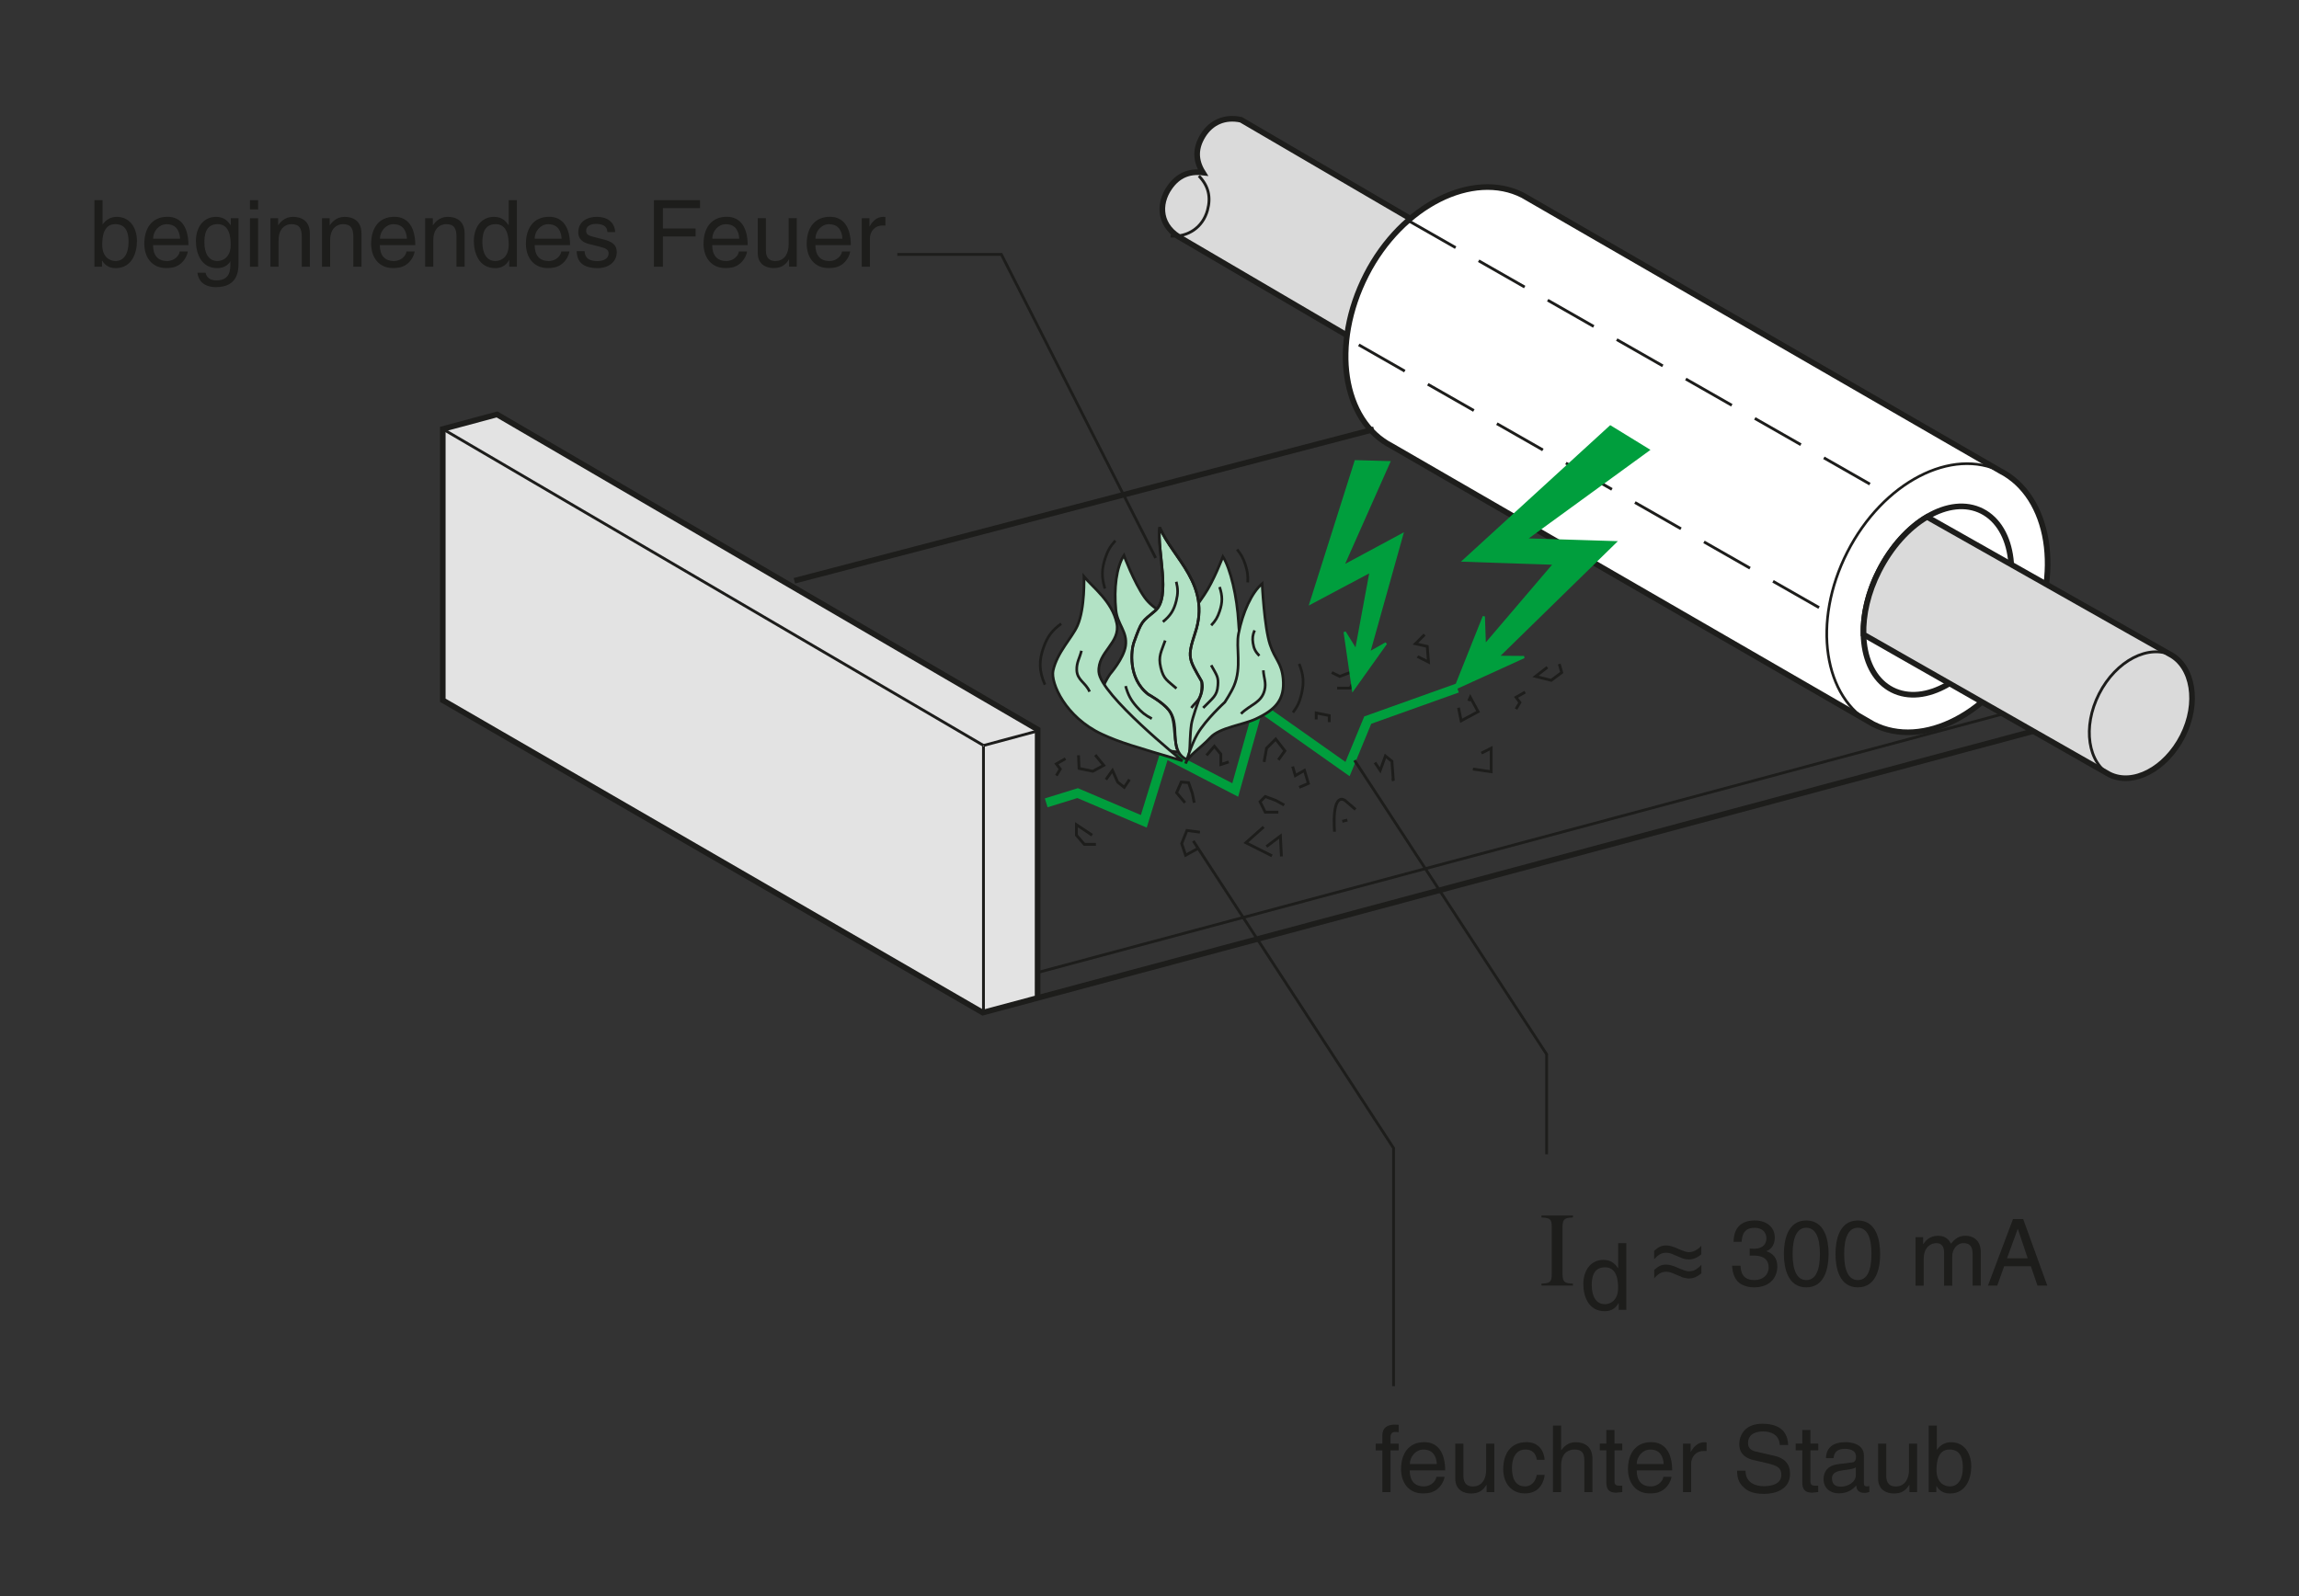 <?xml version="1.0" encoding="utf-8"?>
<!-- Generator: Adobe Illustrator 15.0.0, SVG Export Plug-In . SVG Version: 6.00 Build 0)  -->
<!DOCTYPE svg PUBLIC "-//W3C//DTD SVG 1.1//EN" "http://www.w3.org/Graphics/SVG/1.1/DTD/svg11.dtd">
<svg version="1.1" xmlns="http://www.w3.org/2000/svg" xmlns:xlink="http://www.w3.org/1999/xlink" x="0px" y="0px" width="347px"
	 height="241px" viewBox="0 0 347 241" style="enable-background:new 0 0 347 241;" xml:space="preserve">
<rect x="0" y="0" width="347" height="241" fill="#333333" stroke="none"/>
<style type="text/css">
<![CDATA[
	.st0{fill-rule:evenodd;clip-rule:evenodd;fill:#B2E2C5;stroke:#1D1D1B;stroke-width:0.4;stroke-miterlimit:3.864;}
	.st1{fill-rule:evenodd;clip-rule:evenodd;fill:none;stroke:#009E3D;stroke-width:1.4;stroke-miterlimit:3.864;}
	.st2{fill-rule:evenodd;clip-rule:evenodd;fill:none;stroke:#1D1D1B;stroke-width:0.85;stroke-miterlimit:3.864;}
	.st3{fill:#1D1D1B;}
	.st4{fill-rule:evenodd;clip-rule:evenodd;fill:#E3E3E3;}
	.st5{fill-rule:evenodd;clip-rule:evenodd;fill:#DADADA;stroke:#1D1D1B;stroke-width:0.85;stroke-miterlimit:3.864;}
	.st6{fill-rule:evenodd;clip-rule:evenodd;fill:#FFFFFF;stroke:#1D1D1B;stroke-width:0.85;stroke-miterlimit:3.864;}
	.st7{fill-rule:evenodd;clip-rule:evenodd;fill:none;stroke:#1D1D1B;stroke-width:0.425;stroke-miterlimit:3.864;}
	
		.st8{fill-rule:evenodd;clip-rule:evenodd;fill:none;stroke:#1D1D1B;stroke-width:0.425;stroke-miterlimit:3.864;stroke-dasharray:8,4;}
	.st9{fill-rule:evenodd;clip-rule:evenodd;fill:#009E3D;stroke:#009E3D;stroke-width:0.34;stroke-miterlimit:3.864;}
	.st10{fill-rule:evenodd;clip-rule:evenodd;fill:none;stroke:#1D1D1B;stroke-width:0.4;stroke-miterlimit:3.864;}
]]>
</style>
<g id="Arrière-plan">
</g>
<g id="Fond">
</g>
<g id="planche">
</g>
<g id="Repères">
</g>
<g id="_x31_00">
</g>
<g id="Planche">
</g>
<g id="Premier_plan">
	<g>
		<polygon class="st4" points="148.27,152.86 66.76,105.69 66.76,64.75 74.96,62.54 156.56,110.12 156.54,150.39 		"/>
		<polyline class="st2" points="301.32,88.32 324.8,101.76 324.8,105.59 148.34,152.88 66.83,105.72 66.83,64.77 75.02,62.57 
			156.62,110.14 156.61,150.42 		"/>
		<line class="st7" x1="156.64" y1="146.82" x2="324.8" y2="101.76"/>
		<path class="st5" d="M297.36,82.34c3.57,1.82-5.55,19.87-9.12,18.05L178.52,36.1c-3.57-1.82-3.78-5.26-1.96-7.83
			c1.23-1.75,2.88-2.48,5-2.22c-1.19-1.9-1.13-3.71,0-5.56c1.27-2.07,3.37-2.93,5.75-2.41L297.36,82.34z"/>
		<line class="st7" x1="66.83" y1="64.77" x2="148.45" y2="112.55"/>
		<path class="st7" d="M180.95,26.56c1.45,1.5,1.85,3.18,1.3,5.19c-0.7,2.55-2.92,4.08-5.56,3.89"/>
		<path class="st6" d="M229.84,29.48l72.07,41.62c7.51,3.83,9.48,15.59,4.12,26.11c-5.36,10.52-15.79,15.95-23.3,12.12L210.1,67.36
			c-7.51-3.83-9.25-15.34-3.89-25.86C211.57,30.98,222.33,25.65,229.84,29.48z"/>
		<path class="st2" d="M299.16,77.18c4.89,2.49,5.93,10.62,2.15,18.04s-10.82,11.42-15.71,8.93c-4.89-2.49-5.78-10.53-2-17.95
			C287.38,78.77,294.27,74.69,299.16,77.18z"/>
		<path class="st10" d="M282.72,109.33c-7.51-3.83-9.25-15.46-3.89-25.98c5.36-10.52,15.79-15.95,23.3-12.12"/>
		<path class="st5" d="M281.27,95.79c-0.08-2.97,0.67-6.34,2.33-9.59c1.88-3.69,4.47-6.52,7.26-8.16l36.6,20.7
			c3.57,1.82,4.51,7.41,1.96,12.41c-2.55,5-7.51,7.58-11.08,5.76L281.27,95.79z"/>
		<path class="st7" d="M318.68,117.1c-3.57-1.82-4.4-7.35-1.85-12.35c2.55-5,7.51-7.58,11.08-5.76"/>
		<line class="st7" x1="148.44" y1="112.68" x2="148.44" y2="152.78"/>
		<line class="st7" x1="148.45" y1="112.55" x2="156.38" y2="110.42"/>
		<polyline class="st1" points="219.95,103.89 206.44,108.72 203.39,116.11 189.99,106.65 186.44,119.27 175.8,113.75 172.64,124 
			162.65,119.74 157.91,121.21 		"/>
		<line class="st8" x1="212.76" y1="33.42" x2="284.99" y2="74.66"/>
		<line class="st8" x1="274.56" y1="91.73" x2="203.12" y2="50.94"/>
		<path class="st8" d="M201.42,125.57c-0.39-6.31,1.58-4.73,1.58-4.73l2.76,2.37L202.6,124"/>
		<polyline class="st8" points="222.31,116.11 225.07,116.51 225.07,112.96 223.5,113.75 219.95,114.54 		"/>
		<polyline class="st8" points="182.5,107.44 186.84,108.23 186.05,104.29 183.29,104.29 181.32,106.65 183.29,104.29 
			184.08,107.05 		"/>
		<polyline class="st8" points="180.73,128.14 178.95,129.12 178.36,127.35 179.15,125.38 182.11,125.77 182.11,127.35 		"/>
		<polyline class="st8" points="192.95,122.62 190.97,122.62 190.19,121.04 190.97,120.25 192.55,120.84 194.72,122.03 		"/>
		<polyline class="st8" points="192.95,114.73 193.93,113.35 192.55,111.58 191.17,112.96 190.78,115.13 192.16,116.31 		"/>
		<polyline class="st8" points="164.84,126.09 162.47,124.51 162.47,126.09 163.66,127.47 165.63,127.47 		"/>
		<polyline class="st8" points="191.99,129.21 188.05,127.23 191.05,124.56 193.26,126.22 193.41,129.3 193.26,126.22 
			190.97,127.95 		"/>
		<polyline class="st8" points="178.86,121.19 177.59,119.68 178.29,118.07 179.4,118.16 179.96,119.75 180.45,122.17 		"/>
		<polyline class="st8" points="201.82,103.89 203.79,103.89 204.57,102.32 203.79,101.53 202.21,102.12 201.02,101.53 		"/>
		<polyline class="st8" points="207.53,115.13 208.32,116.31 209.11,114.14 210.09,114.93 210.29,117.69 208.91,118.08 		"/>
		<polyline class="st8" points="195.11,115.72 195.51,117.1 196.89,116.31 197.48,118.28 196.1,118.87 		"/>
		<polyline class="st8" points="215.02,95.81 213.64,97.19 215.42,97.59 215.61,99.95 214.04,99.16 212.66,97.98 		"/>
		<polyline class="st8" points="182.11,114.04 183.29,112.67 184.27,113.85 184.27,115.42 185.46,115.03 		"/>
		<polyline class="st8" points="170.48,117.69 169.69,118.87 168.7,118.08 167.91,116.31 166.93,117.69 		"/>
		<polyline class="st8" points="220.14,106.85 220.54,108.82 223.1,107.44 221.92,105.27 221.33,106.65 		"/>
		<polyline class="st8" points="233.55,100.74 231.77,102.12 234.14,102.71 235.72,101.53 235.32,100.15 236.9,99.95 		"/>
		<polyline class="st8" points="200.63,109.02 200.63,108.03 198.66,107.64 198.66,108.62 		"/>
		<polyline class="st8" points="230.2,104.49 228.82,105.27 229.41,106.06 228.82,107.05 		"/>
		<polygon class="st9" points="202.67,85.52 211.63,80.7 206.62,98.59 209.2,97.13 204.22,104.12 202.96,95.42 204.68,98.19 
			206.89,86.25 197.82,91.08 204.61,69.64 209.66,69.78 		"/>
		<polyline class="st8" points="160.82,114.54 159.44,115.33 160.03,116.11 159.44,117.1 		"/>
		<polyline class="st8" points="165.31,113.98 166.59,115.55 164.94,116.44 162.87,116.01 162.74,113.03 164.29,112.76 		"/>
		<g>
			<path class="st0" d="M166.11,105.17c0.08-1.43,1.42-3.38,1.42-3.38s2.09-2.39,2.36-4.27c0.31-2.17-1.25-3.25-1.46-5.43
				c-0.32-3.23,0.07-6.46,1.21-8.24c0,0,1.52,4.08,3.11,6.33c1.42,2,3.41,2.29,4.33,4.55c2.16-1.01,3.17-2.73,4.67-4.9
				c1.43-2.07,2.83-5.79,2.83-5.79c1.13,1.78,2.14,6,2.36,10.01c0.12,2.16,0.4,3.24,0.79,5.36c0.43,2.36,1.53,5.76,1.53,5.76
				l-8.01,7.48c0,0-2.38,0.95-3.95,0.83c-2.26-0.18-5.12-2.76-5.12-2.76C169.7,109.88,165.97,107.77,166.11,105.17z"/>
			<path class="st0" d="M181.37,102.87c-1.95-3.41-2.21-3.59-0.98-7.31c2.44-7.31-3.33-11.2-5.36-15.95
				c-0.4,3.62,1.77,10.54-0.67,12.6c-2.03,1.71-2.01,1.41-3.23,4.82c-0.36,1.02-0.97,5.36,2.19,7.8c0,0,2.15,1.18,3.1,2.38
				c1.36,1.72,0.35,5.42,1.93,6.94c1.64,1.58,1.02-1.59,1.47-4.78c0.13-0.94,1.1-3.67,1.41-4.44
				C181.72,103.69,181.37,102.87,181.37,102.87z"/>
			<path class="st10" d="M179.28,104.92"/>
			<path class="st0" d="M178.95,115.28c0.41-1.24,2.14-2.21,3.75-3.94c1.39-1.5,4.96-1.92,6.82-2.79c2.94-1.37,4.45-2.88,4.14-6.11
				c-0.24-2.44-1.2-2.8-1.97-5.13c-0.87-2.61-1.19-9.19-1.19-9.19c-1.6,1.37-2.93,4.34-3.56,7.53c-0.43,2.15,0.52,5.05-0.69,7.9
				c-0.43,1.01-1.38,2.46-1.38,2.46s-2.9,2.65-4.13,4.79C179.79,112.43,178.95,115.28,178.95,115.28z"/>
			<path class="st10" d="M190.68,101.2c0.07,1.17,0.47,1.86,0.19,3c-0.47,1.91-2.17,2.17-3.56,3.56"/>
			<path class="st10" d="M179.81,106.88c0.55-0.76,1.13-1.06,1.42-1.96c0.25-0.76,0.14-2.05,0.14-2.05
				c-1.95-3.41-2.21-3.59-0.98-7.31c2.44-7.31-3.33-11.2-5.36-15.95c-0.4,3.62,1.77,10.54-0.67,12.6c-2.03,1.71-2.01,1.41-3.23,4.82
				c-0.36,1.02-0.97,5.36,2.19,7.8c0,0,2.16,1.18,3.1,2.38c1.35,1.73,0.64,3.8,1.23,5.91"/>
			<path class="st0" d="M178.47,114.86c-7.29-2.17-9.38-2.74-12.15-4.02c-5.52-2.56-7.76-7.74-7.37-9.58
				c0.59-2.76,2.87-4.98,3.67-6.79c1.18-2.67,0.99-7.42,0.99-7.42c1.34,1.63,4.25,3.75,4.94,7.03c0.63,2.99-2.91,4.32-2.7,7.37
				C166.1,104.92,178.47,114.86,178.47,114.86z"/>
			<path class="st10" d="M175.87,96.7c-0.58,1.68-1.09,2.36-0.67,4.09c0.44,1.81,0.98,1.91,2.37,3.15"/>
			<path class="st10" d="M178.2,108.03"/>
			<path class="st10" d="M182.81,100.43c0.91,1.61,1.11,1.81,1.01,3.07c-0.12,1.57-0.75,1.85-2.22,3.37"/>
			<path class="st10" d="M195.15,107.57c0.72-0.95,1.01-1.62,1.29-2.77c0.42-1.74,0.31-2.92-0.35-4.58"/>
			<path class="st10" d="M160.17,94.17c-1.38,1-2.04,1.89-2.63,3.49c-0.77,2.09-0.71,3.67,0.18,5.71"/>
			<path class="st10" d="M186.72,82.95c0.64,0.8,0.94,1.34,1.25,2.31c0.32,1,0.41,1.62,0.36,2.67"/>
			<path class="st10" d="M177.54,87.83c0.27,1.09,0.27,1.79,0,2.88c-0.35,1.42-0.88,2.25-2.02,3.17"/>
			<path class="st10" d="M169.89,103.58c0.38,1.33,0.77,2.08,1.68,3.12c0.75,0.85,1.28,1.27,2.28,1.8"/>
			<path class="st10" d="M189.36,95.17c-0.29,0.7-0.35,1.17-0.24,1.92c0.12,0.83,0.38,1.32,0.96,1.92"/>
			<path class="st10" d="M163.23,98.25c-0.28,1.14-0.75,1.75-0.71,2.92c0.06,1.53,1.34,1.86,1.94,3.26"/>
			<path class="st10" d="M168.35,81.62c-0.8,0.89-1.15,1.52-1.53,2.65c-0.56,1.7-0.56,2.88-0.05,4.59"/>
			<path class="st10" d="M184.08,88.62c0.45,1.36,0.46,2.32,0,3.67c-0.31,0.91-0.6,1.42-1.27,2.12"/>
		</g>
		<polygon class="st9" points="230.24,81.44 243.79,81.86 226.08,99.17 230.03,99.2 219.62,103.95 223.96,93.07 224.11,97.42 
			234.62,85.1 220.93,84.64 243.06,64.4 248.81,67.93 		"/>
		<line class="st2" x1="119.9" y1="87.68" x2="207.37" y2="64.82"/>
	</g>
	<polyline class="st7" points="204.45,114.79 233.44,159.17 233.44,174.27 	"/>
	<polyline class="st7" points="180.11,126.96 210.34,173.34 210.34,209.27 	"/>
	<polyline class="st7" points="135.43,38.41 151.14,38.41 174.43,84.24 	"/>
	<g>
		<path class="st3" d="M14.25,40.27V30.22h1.23v3.65h0.03c0.53-0.77,1.26-1.12,2.11-1.13c1.95,0,3.05,1.6,3.05,3.65
			c0,1.75-0.73,4.09-3.22,4.09c-1.25,0-1.76-0.71-2.02-1.12h-0.03v0.91H14.25z M17.4,33.84c-1.78,0-1.97,1.92-1.97,3.11
			c0,1.95,1.22,2.46,2,2.46c1.34,0,1.97-1.22,1.97-2.83C19.41,35.65,19.31,33.84,17.4,33.84z"/>
		<path class="st3" d="M28.35,37.97c-0.04,0.35-0.38,1.39-1.3,2c-0.34,0.22-0.81,0.5-1.99,0.5c-2.06,0-3.28-1.55-3.28-3.67
			c0-2.27,1.09-4.07,3.51-4.07c2.11,0,3.15,1.68,3.15,4.27H23.1c0,1.53,0.71,2.41,2.13,2.41c1.16,0,1.85-0.9,1.89-1.44H28.35z
			 M27.18,36.03c-0.07-1.13-0.55-2.18-2.04-2.18c-1.13,0-2.03,1.05-2.03,2.18H27.18z"/>
		<path class="st3" d="M36,39.67c0,1.05-0.01,3.68-3.4,3.68c-0.87,0-2.56-0.24-2.8-2.18h1.23c0.22,1.16,1.36,1.16,1.65,1.16
			c2.13,0,2.09-1.71,2.09-2.58v-0.31h-0.03v0.06c-0.32,0.52-0.97,0.98-1.95,0.98c-2.49,0-3.22-2.34-3.22-4.09
			c0-2.06,1.11-3.65,3.05-3.65c1.33,0,1.89,0.83,2.18,1.25h0.03v-1.04H36V39.67z M32.82,39.41c0.78,0,2-0.52,2-2.46
			c0-1.19-0.2-3.11-1.97-3.11c-1.9,0-2,1.81-2,2.74C30.84,38.2,31.47,39.41,32.82,39.41z"/>
		<path class="st3" d="M37.73,31.62v-1.4h1.23v1.4H37.73z M38.96,40.27h-1.23v-7.32h1.23V40.27z"/>
		<path class="st3" d="M46.78,40.27h-1.23v-4.51c0-1.27-0.36-1.92-1.57-1.92c-0.7,0-1.93,0.45-1.93,2.44v3.99h-1.23v-7.32h1.16v1.04
			H42c0.27-0.39,0.95-1.25,2.21-1.25c1.13,0,2.56,0.46,2.56,2.55V40.27z"/>
		<path class="st3" d="M54.56,40.27h-1.23v-4.51c0-1.27-0.36-1.92-1.57-1.92c-0.7,0-1.93,0.45-1.93,2.44v3.99H48.6v-7.32h1.16v1.04
			h0.03c0.27-0.39,0.95-1.25,2.21-1.25c1.13,0,2.56,0.46,2.56,2.55V40.27z"/>
		<path class="st3" d="M62.59,37.97c-0.04,0.35-0.38,1.39-1.3,2c-0.34,0.22-0.81,0.5-1.99,0.5c-2.06,0-3.28-1.55-3.28-3.67
			c0-2.27,1.09-4.07,3.51-4.07c2.11,0,3.15,1.68,3.15,4.27h-5.35c0,1.53,0.71,2.41,2.13,2.41c1.16,0,1.85-0.9,1.89-1.44H62.59z
			 M61.42,36.03c-0.07-1.13-0.55-2.18-2.04-2.18c-1.13,0-2.03,1.05-2.03,2.18H61.42z"/>
		<path class="st3" d="M70.13,40.27h-1.23v-4.51c0-1.27-0.36-1.92-1.57-1.92c-0.7,0-1.93,0.45-1.93,2.44v3.99h-1.23v-7.32h1.16v1.04
			h0.03c0.27-0.39,0.95-1.25,2.21-1.25c1.13,0,2.56,0.46,2.56,2.55V40.27z"/>
		<path class="st3" d="M78.02,40.27h-1.16v-1.01h-0.03c-0.53,0.99-1.37,1.22-2.09,1.22c-2.49,0-3.22-2.34-3.22-4.09
			c0-2.06,1.11-3.65,3.05-3.65c1.33,0,1.89,0.83,2.18,1.25l0.03-0.1v-3.67h1.23V40.27z M74.78,39.41c0.78,0,2-0.52,2-2.46
			c0-1.19-0.2-3.11-1.97-3.11c-1.9,0-2,1.81-2,2.74C72.8,38.2,73.43,39.41,74.78,39.41z"/>
		<path class="st3" d="M85.95,37.97c-0.04,0.35-0.38,1.39-1.3,2c-0.34,0.22-0.81,0.5-1.99,0.5c-2.06,0-3.28-1.55-3.28-3.67
			c0-2.27,1.09-4.07,3.51-4.07c2.11,0,3.15,1.68,3.15,4.27H80.7c0,1.53,0.71,2.41,2.13,2.41c1.16,0,1.85-0.9,1.89-1.44H85.95z
			 M84.77,36.03c-0.07-1.13-0.55-2.18-2.04-2.18c-1.13,0-2.03,1.05-2.03,2.18H84.77z"/>
		<path class="st3" d="M91.67,35.03c-0.01-0.46-0.18-1.23-1.74-1.23c-0.38,0-1.46,0.13-1.46,1.04c0,0.6,0.38,0.74,1.33,0.98
			l1.23,0.31c1.53,0.38,2.06,0.94,2.06,1.93c0,1.51-1.25,2.42-2.9,2.42c-2.9,0-3.11-1.68-3.15-2.56h1.19
			c0.04,0.57,0.21,1.5,1.95,1.5c0.88,0,1.68-0.35,1.68-1.16c0-0.59-0.41-0.78-1.46-1.05l-1.43-0.35c-1.02-0.25-1.69-0.77-1.69-1.78
			c0-1.61,1.33-2.34,2.77-2.34c2.62,0,2.8,1.93,2.8,2.3H91.67z"/>
		<path class="st3" d="M100.06,40.27H98.7V30.22h6.96v1.2h-5.6v3.08h4.93v1.2h-4.93V40.27z"/>
		<path class="st3" d="M112.76,37.97c-0.04,0.35-0.38,1.39-1.3,2c-0.34,0.22-0.81,0.5-1.99,0.5c-2.06,0-3.28-1.55-3.28-3.67
			c0-2.27,1.09-4.07,3.51-4.07c2.11,0,3.15,1.68,3.15,4.27h-5.35c0,1.53,0.71,2.41,2.13,2.41c1.16,0,1.85-0.9,1.89-1.44H112.76z
			 M111.58,36.03c-0.07-1.13-0.55-2.18-2.04-2.18c-1.13,0-2.03,1.05-2.03,2.18H111.58z"/>
		<path class="st3" d="M119.1,40.27V39.2l-0.03-0.03c-0.52,0.85-1.15,1.3-2.32,1.3c-1.08,0-2.38-0.52-2.38-2.27v-5.26h1.23v4.86
			c0,1.2,0.62,1.61,1.41,1.61c1.55,0,2.02-1.37,2.02-2.44v-4.03h1.23v7.32H119.1z"/>
		<path class="st3" d="M128.33,37.97c-0.04,0.35-0.38,1.39-1.3,2c-0.34,0.22-0.81,0.5-1.99,0.5c-2.06,0-3.28-1.55-3.28-3.67
			c0-2.27,1.09-4.07,3.51-4.07c2.11,0,3.15,1.68,3.15,4.27h-5.35c0,1.53,0.71,2.41,2.13,2.41c1.16,0,1.85-0.9,1.89-1.44H128.33z
			 M127.15,36.03c-0.07-1.13-0.55-2.18-2.04-2.18c-1.13,0-2.03,1.05-2.03,2.18H127.15z"/>
		<path class="st3" d="M131.3,40.27h-1.23v-7.32h1.16v1.22h0.03c0.49-0.85,1.13-1.43,2.06-1.43c0.15,0,0.22,0.01,0.32,0.04v1.27
			h-0.46c-1.15,0-1.88,0.9-1.88,1.96V40.27z"/>
	</g>
	<g>
		<path class="st3" d="M209.88,218.97v6.3h-1.23v-6.3h-1.01v-1.02h1.01v-1.26c0-1.11,0.7-1.61,1.9-1.61c0.18,0,0.36,0.01,0.56,0.03
			v1.11c-0.15-0.01-0.35-0.03-0.5-0.03c-0.53,0-0.73,0.27-0.73,0.85v0.91h1.23v1.02H209.88z"/>
		<path class="st3" d="M218.04,222.97c-0.04,0.35-0.38,1.39-1.3,2c-0.34,0.22-0.81,0.5-1.99,0.5c-2.06,0-3.28-1.55-3.28-3.67
			c0-2.27,1.09-4.07,3.51-4.07c2.11,0,3.15,1.68,3.15,4.27h-5.35c0,1.53,0.71,2.41,2.13,2.41c1.16,0,1.85-0.9,1.89-1.44H218.04z
			 M216.87,221.03c-0.07-1.13-0.55-2.18-2.04-2.18c-1.13,0-2.03,1.05-2.03,2.18H216.87z"/>
		<path class="st3" d="M224.38,225.27v-1.06l-0.03-0.03c-0.52,0.85-1.15,1.3-2.32,1.3c-1.08,0-2.38-0.52-2.38-2.27v-5.26h1.23v4.86
			c0,1.21,0.62,1.61,1.41,1.61c1.55,0,2.02-1.37,2.02-2.44v-4.03h1.23v7.32H224.38z"/>
		<path class="st3" d="M231.97,220.41c-0.15-0.98-0.7-1.57-1.74-1.57c-1.53,0-2.02,1.46-2.02,2.76c0,1.26,0.31,2.81,2,2.81
			c0.83,0,1.54-0.62,1.75-1.74h1.19c-0.13,1.16-0.84,2.8-2.98,2.8c-2.06,0-3.28-1.55-3.28-3.67c0-2.27,1.09-4.07,3.51-4.07
			c1.92,0,2.65,1.4,2.74,2.67H231.97z"/>
		<path class="st3" d="M240.36,225.27h-1.23v-4.79c0-0.99-0.28-1.64-1.46-1.64c-1.01,0-2.04,0.59-2.04,2.44v3.99h-1.23v-10.05h1.23
			v3.71h0.03c0.35-0.46,0.97-1.19,2.14-1.19c1.13,0,2.56,0.46,2.56,2.55V225.27z"/>
		<path class="st3" d="M243.69,218.97v4.76c0,0.57,0.49,0.57,0.74,0.57h0.43v0.96c-0.45,0.04-0.8,0.1-0.93,0.1
			c-1.22,0-1.48-0.69-1.48-1.57v-4.83h-0.99v-1.02h0.99v-2.04h1.23v2.04h1.18v1.02H243.69z"/>
		<path class="st3" d="M252.29,222.97c-0.04,0.35-0.38,1.39-1.3,2c-0.34,0.22-0.81,0.5-1.99,0.5c-2.06,0-3.28-1.55-3.28-3.67
			c0-2.27,1.09-4.07,3.52-4.07c2.11,0,3.15,1.68,3.15,4.27h-5.35c0,1.53,0.71,2.41,2.13,2.41c1.16,0,1.85-0.9,1.89-1.44H252.29z
			 M251.11,221.03c-0.07-1.13-0.54-2.18-2.04-2.18c-1.13,0-2.03,1.05-2.03,2.18H251.11z"/>
		<path class="st3" d="M255.25,225.27h-1.23v-7.32h1.16v1.22h0.03c0.49-0.85,1.14-1.43,2.06-1.43c0.15,0,0.22,0.01,0.32,0.04v1.28
			h-0.46c-1.15,0-1.88,0.89-1.88,1.96V225.27z"/>
		<path class="st3" d="M268.63,218.15c-0.07-1.55-1.36-2.04-2.49-2.04c-0.86,0-2.3,0.24-2.3,1.77c0,0.85,0.6,1.13,1.19,1.27
			l2.87,0.66c1.3,0.31,2.28,1.09,2.28,2.69c0,2.38-2.21,3.04-3.93,3.04c-1.86,0-2.59-0.56-3.04-0.96c-0.86-0.77-1.02-1.61-1.02-2.55
			h1.27c0,1.82,1.48,2.35,2.77,2.35c0.98,0,2.63-0.25,2.63-1.69c0-1.05-0.49-1.39-2.14-1.78l-2.06-0.48
			c-0.66-0.15-2.14-0.62-2.14-2.37c0-1.57,1.02-3.11,3.46-3.11c3.51,0,3.86,2.1,3.92,3.21H268.63z"/>
		<path class="st3" d="M273.26,218.97v4.76c0,0.57,0.49,0.57,0.74,0.57h0.43v0.96c-0.45,0.04-0.8,0.1-0.92,0.1
			c-1.22,0-1.48-0.69-1.48-1.57v-4.83h-1v-1.02h1v-2.04h1.23v2.04h1.18v1.02H273.26z"/>
		<path class="st3" d="M275.6,220.17c0.05-1.75,1.22-2.44,3.02-2.44c0.59,0,2.71,0.17,2.71,2.04v4.21c0,0.31,0.15,0.43,0.41,0.43
			c0.11,0,0.27-0.03,0.41-0.06v0.9c-0.21,0.05-0.39,0.14-0.67,0.14c-1.09,0-1.26-0.56-1.3-1.12c-0.48,0.52-1.22,1.19-2.65,1.19
			c-1.34,0-2.29-0.86-2.29-2.12c0-0.62,0.18-2.04,2.23-2.29l2.03-0.25c0.29-0.03,0.64-0.14,0.64-0.87c0-0.77-0.56-1.19-1.72-1.19
			c-1.4,0-1.6,0.85-1.68,1.41H275.6z M280.11,221.53c-0.2,0.15-0.5,0.27-2.03,0.46c-0.6,0.09-1.57,0.27-1.57,1.19
			c0,0.8,0.4,1.27,1.33,1.27c1.15,0,2.27-0.74,2.27-1.72V221.53z"/>
		<path class="st3" d="M288.2,225.27v-1.06l-0.03-0.03c-0.52,0.85-1.15,1.3-2.32,1.3c-1.08,0-2.38-0.52-2.38-2.27v-5.26h1.23v4.86
			c0,1.21,0.62,1.61,1.41,1.61c1.55,0,2.02-1.37,2.02-2.44v-4.03h1.23v7.32H288.2z"/>
		<path class="st3" d="M291.11,225.27v-10.05h1.23v3.65h0.03c0.53-0.77,1.26-1.12,2.11-1.13c1.95,0,3.05,1.6,3.05,3.65
			c0,1.75-0.73,4.09-3.22,4.09c-1.24,0-1.76-0.71-2.02-1.12h-0.03v0.91H291.11z M294.26,218.84c-1.78,0-1.97,1.92-1.97,3.11
			c0,1.95,1.22,2.46,2,2.46c1.34,0,1.97-1.22,1.97-2.83C296.26,220.65,296.16,218.84,294.26,218.84z"/>
	</g>
	<g>
		<path class="st3" d="M232.66,193.79c1.36-0.03,1.55-0.3,1.55-1.44v-7.1c0-1.19-0.22-1.38-1.55-1.44v-0.3h4.75v0.3
			c-1.17,0.05-1.57,0.16-1.57,1.44v7.1c0,1.25,0.38,1.41,1.57,1.44v0.3h-4.75V193.79z"/>
		<path class="st3" d="M249.66,188.85c0.36-0.32,0.67-0.54,0.93-0.65c0.26-0.11,0.57-0.17,0.92-0.17c0.44,0,1.04,0.17,1.79,0.51
			s1.29,0.51,1.61,0.51c0.44,0,0.87-0.15,1.29-0.44c0.25-0.17,0.45-0.35,0.59-0.54v1.3c-0.18,0.17-0.4,0.32-0.64,0.45
			c-0.41,0.22-0.82,0.33-1.22,0.33c-0.11,0-0.26-0.01-0.45-0.04s-0.35-0.07-0.5-0.12c-0.09-0.03-0.45-0.18-1.07-0.45
			c-0.31-0.14-0.54-0.23-0.71-0.29c-0.25-0.08-0.49-0.12-0.71-0.12c-0.4,0-0.75,0.1-1.07,0.31c-0.2,0.13-0.45,0.36-0.75,0.68V188.85
			z M249.66,191.74c0.36-0.32,0.67-0.54,0.93-0.65c0.26-0.11,0.57-0.17,0.92-0.17c0.44,0,1.04,0.17,1.79,0.51s1.29,0.51,1.61,0.51
			c0.41,0,0.77-0.1,1.1-0.31s0.58-0.43,0.79-0.68v1.3c-0.3,0.25-0.61,0.44-0.91,0.57c-0.3,0.13-0.62,0.2-0.96,0.2
			c-0.14,0-0.3-0.02-0.47-0.05s-0.33-0.07-0.47-0.11c-0.11-0.04-0.46-0.19-1.07-0.45c-0.31-0.14-0.54-0.23-0.71-0.29
			c-0.25-0.08-0.49-0.12-0.71-0.12c-0.4,0-0.77,0.11-1.09,0.32c-0.2,0.13-0.44,0.35-0.73,0.66V191.74z"/>
		<path class="st3" d="M264.09,188.5c0.21,0.01,0.44,0.03,0.64,0.03c0.95,0,1.88-0.38,1.88-1.61c0-0.59-0.35-1.55-1.82-1.55
			c-1.75,0-1.86,1.43-1.92,2.11h-1.21c0-1.44,0.59-3.22,3.18-3.22c1.9,0,3.04,1.09,3.04,2.59c0,1.26-0.73,1.86-1.26,2.03v0.03
			c0.95,0.31,1.64,0.98,1.64,2.29c0,1.61-1.04,3.16-3.54,3.16c-0.73,0-1.34-0.18-1.82-0.43c-1.09-0.57-1.39-1.71-1.47-2.84h1.28
			c0.04,0.92,0.27,2.17,2.1,2.17c1.26,0,2.14-0.77,2.14-1.9c0-1.65-1.46-1.8-2.3-1.8c-0.18,0-0.38,0.01-0.56,0.01V188.5z"/>
		<path class="st3" d="M272.63,194.36c-2.83,0-3.38-3.01-3.38-5.05c0-2.04,0.55-5.05,3.38-5.05s3.37,3.01,3.37,5.05
			C276,191.35,275.46,194.36,272.63,194.36z M272.63,185.36c-1.41,0-2.06,1.48-2.06,3.95c0,2.46,0.64,3.95,2.06,3.95
			s2.06-1.48,2.06-3.95C274.69,186.85,274.04,185.36,272.63,185.36z"/>
		<path class="st3" d="M280.41,194.36c-2.83,0-3.37-3.01-3.37-5.05c0-2.04,0.55-5.05,3.37-5.05c2.83,0,3.37,3.01,3.37,5.05
			C283.79,191.35,283.24,194.36,280.41,194.36z M280.41,185.36c-1.41,0-2.06,1.48-2.06,3.95c0,2.46,0.64,3.95,2.06,3.95
			s2.06-1.48,2.06-3.95C282.47,186.85,281.83,185.36,280.41,185.36z"/>
		<path class="st3" d="M289.11,186.78h1.16v1.04h0.03c0.27-0.39,0.89-1.25,2.21-1.25s1.74,0.8,1.95,1.19
			c0.62-0.69,1.11-1.19,2.24-1.19c0.78,0,2.27,0.41,2.27,2.46v5.07h-1.23v-4.73c0-1.01-0.31-1.69-1.36-1.69
			c-1.04,0-1.72,0.98-1.72,1.96v4.47h-1.23v-5.07c0-0.62-0.24-1.36-1.15-1.36c-0.7,0-1.93,0.45-1.93,2.44v3.99h-1.23V186.78z"/>
		<path class="st3" d="M302.5,191.17l-1.05,2.93h-1.4l3.78-10.05h1.54l3.64,10.05h-1.48l-1-2.93H302.5z M306.05,189.97l-1.48-4.42
			h-0.03l-1.61,4.42H306.05z"/>
	</g>
	<g>
		<path class="st3" d="M245.48,197.75h-1.16v-1.01h-0.03c-0.53,0.99-1.37,1.22-2.09,1.22c-2.49,0-3.22-2.34-3.22-4.09
			c0-2.06,1.11-3.66,3.05-3.66c1.33,0,1.89,0.83,2.18,1.25l0.03-0.1v-3.67h1.23V197.75z M242.23,196.9c0.78,0,2-0.52,2-2.46
			c0-1.19-0.2-3.11-1.98-3.11c-1.9,0-2,1.81-2,2.74C240.26,195.68,240.89,196.9,242.23,196.9z"/>
	</g>
</g>
<g id="Accidents">
</g>
<g id="Cigarettes">
</g>
<g id="Explosion">
</g>
</svg>

